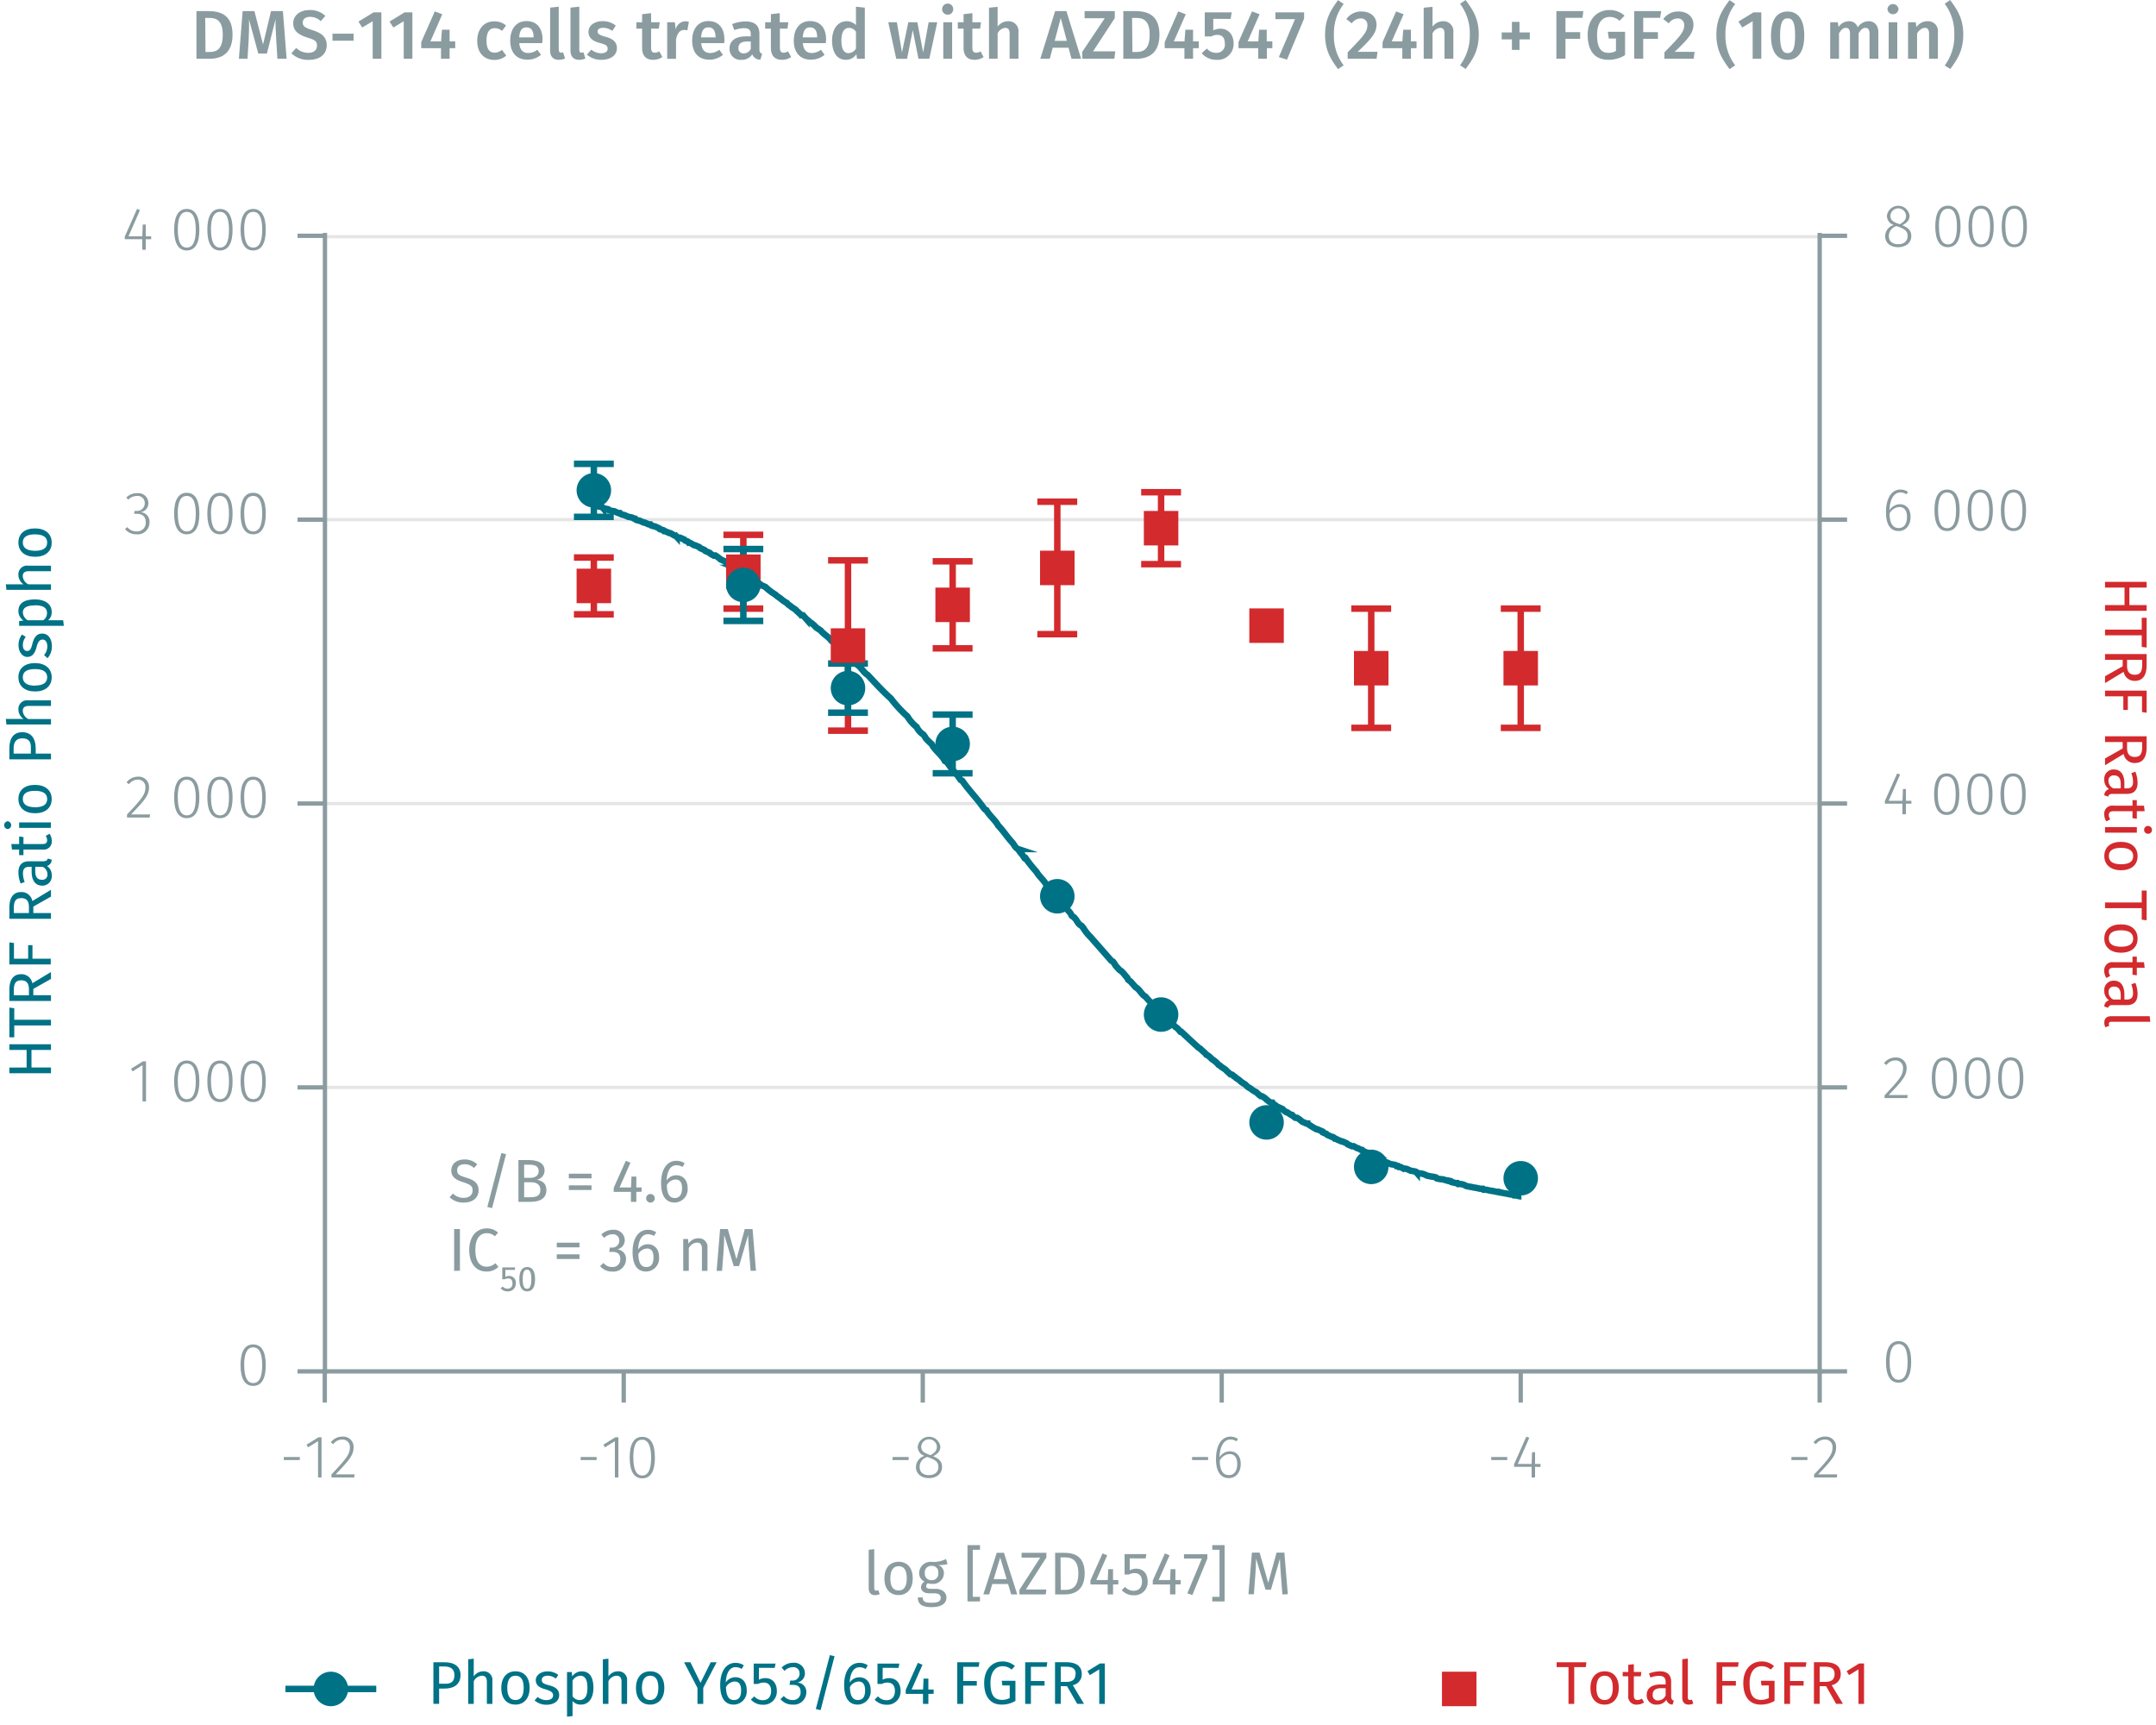<svg id="Calque_1" data-name="Calque 1" xmlns="http://www.w3.org/2000/svg" xmlns:xlink="http://www.w3.org/1999/xlink" viewBox="0 0 500 400"><defs><symbol id="_9-dark-red-square" data-name="9-dark-red-square" viewBox="0 0 8 8"><polyline points="0 0 0 8 8 8 8 0 0 0" fill="#d32a2e" fill-rule="evenodd"/></symbol><symbol id="_1-deep-blue-circle" data-name="1-deep-blue-circle" viewBox="0 0 8 8"><path d="M8,4A4,4,0,0,1,4,8,4,4,0,1,1,8,4" fill="#007286" fill-rule="evenodd"/></symbol></defs><line x1="75.32" y1="252.15" x2="422.01" y2="252.15" fill="none" stroke="#e5e5e5" stroke-miterlimit="10" stroke-width="0.75"/><line x1="75.32" y1="186.33" x2="422.01" y2="186.33" fill="none" stroke="#e5e5e5" stroke-miterlimit="10" stroke-width="0.75"/><line x1="75.32" y1="120.5" x2="422.01" y2="120.5" fill="none" stroke="#e5e5e5" stroke-miterlimit="10" stroke-width="0.75"/><line x1="75.32" y1="54.89" x2="422.01" y2="54.89" fill="none" stroke="#e5e5e5" stroke-miterlimit="10" stroke-width="0.75"/><path d="M69.53,337.86v.7H65.82v-.7Z" fill="#8b9ca0"/><path d="M73.76,342.6v-8.42l-2.3,1.43-.38-.61,2.79-1.72h.7v9.32Z" fill="#8b9ca0"/><path d="M82,335.58c0,1.85-1,3-4.16,6.3h4.41l-.11.72H76.86v-.69c3.46-3.68,4.28-4.65,4.28-6.29a1.68,1.68,0,0,0-1.77-1.81,2.5,2.5,0,0,0-2.07,1.07l-.58-.42a3.27,3.27,0,0,1,2.69-1.33A2.38,2.38,0,0,1,82,335.58Z" fill="#8b9ca0"/><path d="M138.37,337.86v.7h-3.71v-.7Z" fill="#8b9ca0"/><path d="M142.6,342.6v-8.42l-2.3,1.43-.38-.61,2.79-1.72h.7v9.32Z" fill="#8b9ca0"/><path d="M151.88,338c0,3.15-1,4.8-2.93,4.8s-2.92-1.67-2.92-4.82,1-4.8,2.92-4.8S151.88,334.78,151.88,338Zm-5,0c0,2.87.74,4.15,2.08,4.15S151,340.82,151,338s-.73-4.15-2.08-4.15S146.87,335.06,146.87,337.93Z" fill="#8b9ca0"/><path d="M210.73,337.86v.7H207v-.7Z" fill="#8b9ca0"/><path d="M218.47,340.17c0,1.56-1.26,2.58-3.05,2.58s-3-1.05-3-2.56a2.74,2.74,0,0,1,2-2.6,2.19,2.19,0,0,1-1.59-2.14,2.65,2.65,0,0,1,5.25,0c0,1-.55,1.64-1.68,2.23C217.79,338.23,218.47,338.93,218.47,340.17Zm-.85,0c0-1.13-.6-1.59-2.08-2.14l-.47-.18a2.35,2.35,0,0,0-1.79,2.34c0,1.22.86,1.87,2.15,1.87S217.62,341.38,217.62,340.17Zm-2.26-2.9.44.16c1-.55,1.47-1.1,1.47-2a1.82,1.82,0,0,0-3.63,0C213.64,336.38,214.12,336.81,215.36,337.27Z" fill="#8b9ca0"/><path d="M280.17,337.86v.7h-3.72v-.7Z" fill="#8b9ca0"/><path d="M287.74,339.46c0,2-1.17,3.29-2.74,3.29-2.17,0-3-1.91-3-4.36,0-3.25,1.28-5.26,3.36-5.26a3,3,0,0,1,1.74.54l-.35.56a2.46,2.46,0,0,0-1.4-.43c-1.56,0-2.47,1.71-2.52,4.1a2.85,2.85,0,0,1,2.39-1.37C286.61,336.53,287.74,337.47,287.74,339.46Zm-.82,0c0-1.63-.76-2.29-1.77-2.29a2.69,2.69,0,0,0-2.28,1.54c.05,2.08.64,3.34,2.13,3.34C286.26,342.08,286.92,341,286.92,339.49Z" fill="#8b9ca0"/><path d="M349.55,337.86v.7h-3.72v-.7Z" fill="#8b9ca0"/><path d="M356,340.14v2.46h-.8v-2.46h-4.07v-.6l2.84-6.41.69.28L352,339.47h3.2l.1-2.73h.7v2.73h1.26v.67Z" fill="#8b9ca0"/><path d="M419.16,337.86v.7h-3.71v-.7Z" fill="#8b9ca0"/><path d="M425.82,335.58c0,1.85-1,3-4.16,6.3h4.42l-.12.72h-5.25v-.69c3.46-3.68,4.27-4.65,4.27-6.29a1.67,1.67,0,0,0-1.76-1.81,2.53,2.53,0,0,0-2.08,1.07l-.57-.42a3.26,3.26,0,0,1,2.69-1.33A2.37,2.37,0,0,1,425.82,335.58Z" fill="#8b9ca0"/><path d="M422,318v7.24M352.67,318v7.24M283.33,318v7.24M214,318v7.24M144.65,318v7.24M75.32,318v7.24M74.74,318H422.59" fill="none" stroke="#8b9ca0" stroke-miterlimit="10"/><path d="M61.64,316.56c0,3.16-1,4.81-2.93,4.81s-2.93-1.67-2.93-4.82,1-4.8,2.93-4.8S61.64,313.4,61.64,316.56Zm-5,0c0,2.87.75,4.15,2.09,4.15s2.07-1.26,2.07-4.14-.72-4.14-2.07-4.14S56.62,313.68,56.62,316.55Z" fill="#8b9ca0"/><path d="M33.05,255.39V247l-2.3,1.43-.37-.6,2.78-1.72h.7v9.31Z" fill="#8b9ca0"/><path d="M46.24,250.74c0,3.15-1,4.81-2.93,4.81s-2.93-1.67-2.93-4.82,1-4.81,2.93-4.81S46.24,247.58,46.24,250.74Zm-5,0c0,2.87.75,4.14,2.09,4.14s2.07-1.26,2.07-4.13-.72-4.14-2.07-4.14S41.22,247.86,41.22,250.73Z" fill="#8b9ca0"/><path d="M53.94,250.74c0,3.15-1,4.81-2.93,4.81s-2.93-1.67-2.93-4.82,1-4.81,2.93-4.81S53.94,247.58,53.94,250.74Zm-5,0c0,2.87.75,4.14,2.09,4.14s2.07-1.26,2.07-4.13-.72-4.14-2.07-4.14S48.92,247.86,48.92,250.73Z" fill="#8b9ca0"/><path d="M61.64,250.74c0,3.15-1,4.81-2.93,4.81s-2.92-1.67-2.92-4.82,1-4.81,2.92-4.81S61.64,247.58,61.64,250.74Zm-5,0c0,2.87.75,4.14,2.09,4.14s2.08-1.26,2.08-4.13-.73-4.14-2.08-4.14S56.62,247.86,56.62,250.73Z" fill="#8b9ca0"/><path d="M34.56,182.55c0,1.85-1,3-4.16,6.3h4.42l-.12.72H29.45v-.69c3.46-3.68,4.27-4.65,4.27-6.29A1.68,1.68,0,0,0,32,180.78a2.53,2.53,0,0,0-2.08,1.07l-.57-.42A3.26,3.26,0,0,1,32,180.1,2.37,2.37,0,0,1,34.56,182.55Z" fill="#8b9ca0"/><path d="M46.24,184.92c0,3.15-1,4.8-2.93,4.8s-2.93-1.67-2.93-4.82,1-4.8,2.93-4.8S46.24,181.75,46.24,184.92Zm-5,0c0,2.87.75,4.15,2.09,4.15s2.07-1.26,2.07-4.13-.72-4.15-2.07-4.15S41.22,182,41.22,184.9Z" fill="#8b9ca0"/><path d="M53.94,184.92c0,3.15-1,4.8-2.93,4.8s-2.93-1.67-2.93-4.82,1-4.8,2.93-4.8S53.94,181.75,53.94,184.92Zm-5,0c0,2.87.75,4.15,2.09,4.15s2.07-1.26,2.07-4.13-.72-4.15-2.07-4.15S48.92,182,48.92,184.9Z" fill="#8b9ca0"/><path d="M61.64,184.92c0,3.15-1,4.8-2.93,4.8s-2.92-1.67-2.92-4.82,1-4.8,2.92-4.8S61.64,181.75,61.64,184.92Zm-5,0c0,2.87.75,4.15,2.09,4.15s2.08-1.26,2.08-4.13-.73-4.15-2.08-4.15S56.62,182,56.62,184.9Z" fill="#8b9ca0"/><path d="M34.41,116.6a2.1,2.1,0,0,1-1.85,2.18,2.15,2.15,0,0,1,2.11,2.33,2.74,2.74,0,0,1-3,2.79A3.39,3.39,0,0,1,29,122.69l.52-.46a2.69,2.69,0,0,0,2.13,1,2,2,0,0,0,2.15-2.09c0-1.41-.84-2-2.1-2h-.61l.11-.66h.45a1.79,1.79,0,0,0,1.92-1.86A1.63,1.63,0,0,0,31.8,115a2.85,2.85,0,0,0-2.07.87l-.43-.51a3.46,3.46,0,0,1,2.55-1A2.32,2.32,0,0,1,34.41,116.6Z" fill="#8b9ca0"/><path d="M46.24,119.09c0,3.15-1,4.81-2.93,4.81s-2.93-1.67-2.93-4.82,1-4.81,2.93-4.81S46.24,115.93,46.24,119.09Zm-5,0c0,2.87.75,4.14,2.09,4.14s2.07-1.26,2.07-4.13S44.66,115,43.31,115,41.22,116.21,41.22,119.08Z" fill="#8b9ca0"/><path d="M53.94,119.09c0,3.15-1,4.81-2.93,4.81s-2.93-1.67-2.93-4.82,1-4.81,2.93-4.81S53.94,115.93,53.94,119.09Zm-5,0c0,2.87.75,4.14,2.09,4.14s2.07-1.26,2.07-4.13S52.36,115,51,115,48.92,116.21,48.92,119.08Z" fill="#8b9ca0"/><path d="M61.64,119.09c0,3.15-1,4.81-2.93,4.81s-2.93-1.67-2.93-4.82,1-4.81,2.93-4.81S61.64,115.93,61.64,119.09Zm-5,0c0,2.87.75,4.14,2.09,4.14s2.07-1.26,2.07-4.13S60.06,115,58.71,115,56.62,116.21,56.62,119.08Z" fill="#8b9ca0"/><path d="M33.81,55.47v2.45H33V55.47H28.93v-.6l2.85-6.42.68.28L29.8,54.8H33l.1-2.73h.7V54.8h1.26v.67Z" fill="#8b9ca0"/><path d="M46.24,53.27c0,3.15-1,4.81-2.93,4.81s-2.92-1.67-2.92-4.82,1-4.81,2.92-4.81S46.24,50.1,46.24,53.27Zm-5,0c0,2.87.74,4.14,2.08,4.14s2.08-1.26,2.08-4.13-.73-4.15-2.08-4.15S41.23,50.38,41.23,53.26Z" fill="#8b9ca0"/><path d="M53.94,53.27c0,3.15-1,4.81-2.93,4.81s-2.93-1.67-2.93-4.82,1-4.81,2.93-4.81S53.94,50.1,53.94,53.27Zm-5,0c0,2.87.75,4.14,2.09,4.14s2.07-1.26,2.07-4.13-.72-4.15-2.07-4.15S48.92,50.38,48.92,53.26Z" fill="#8b9ca0"/><path d="M61.64,53.27c0,3.15-1,4.81-2.93,4.81s-2.92-1.67-2.92-4.82,1-4.81,2.92-4.81S61.64,50.1,61.64,53.27Zm-5,0c0,2.87.75,4.14,2.09,4.14s2.08-1.26,2.08-4.13-.73-4.15-2.08-4.15S56.62,50.38,56.62,53.26Z" fill="#8b9ca0"/><path d="M75.32,54.68H69m6.36,65.82H69m6.36,65.83H69m6.36,65.82H69M75.32,318H69m6.36.65V54" fill="none" stroke="#8b9ca0" stroke-miterlimit="10"/><path d="M443.23,315.81c0,3.15-1,4.81-2.93,4.81s-2.92-1.67-2.92-4.82,1-4.81,2.92-4.81S443.23,312.64,443.23,315.81Zm-5,0c0,2.87.74,4.14,2.08,4.14s2.08-1.26,2.08-4.13-.73-4.15-2.08-4.15S438.22,312.92,438.22,315.8Z" fill="#8b9ca0"/><path d="M442.17,247.62c0,1.85-1,3-4.16,6.3h4.41l-.11.71h-5.26V254c3.46-3.69,4.28-4.65,4.28-6.29a1.68,1.68,0,0,0-1.77-1.81,2.51,2.51,0,0,0-2.07,1.07l-.58-.42a3.27,3.27,0,0,1,2.69-1.33A2.38,2.38,0,0,1,442.17,247.62Z" fill="#8b9ca0"/><path d="M453.84,250c0,3.16-1,4.81-2.92,4.81S448,253.12,448,250s1-4.8,2.93-4.8S453.84,246.82,453.84,250Zm-5,0c0,2.87.74,4.15,2.09,4.15S453,252.86,453,250s-.73-4.14-2.07-4.14S448.83,247.1,448.83,250Z" fill="#8b9ca0"/><path d="M461.54,250c0,3.16-1,4.81-2.92,4.81s-2.93-1.67-2.93-4.82,1-4.8,2.93-4.8S461.54,246.82,461.54,250Zm-5,0c0,2.87.74,4.15,2.09,4.15s2.07-1.26,2.07-4.14-.73-4.14-2.07-4.14S456.53,247.1,456.53,250Z" fill="#8b9ca0"/><path d="M469.24,250c0,3.16-1,4.81-2.92,4.81s-2.93-1.67-2.93-4.82,1-4.8,2.93-4.8S469.24,246.82,469.24,250Zm-5,0c0,2.87.74,4.15,2.09,4.15s2.07-1.26,2.07-4.14-.73-4.14-2.07-4.14S464.23,247.1,464.23,250Z" fill="#8b9ca0"/><path d="M442,186.36v2.45h-.8v-2.45h-4.08v-.6l2.85-6.42.68.28L438,185.69h3.21l.1-2.73h.7v2.73h1.26v.67Z" fill="#8b9ca0"/><path d="M454.39,184.16c0,3.15-1,4.81-2.93,4.81s-2.92-1.67-2.92-4.82,1-4.81,2.92-4.81S454.39,181,454.39,184.16Zm-5,0c0,2.87.74,4.14,2.08,4.14s2.08-1.26,2.08-4.13-.73-4.14-2.08-4.14S449.38,181.28,449.38,184.15Z" fill="#8b9ca0"/><path d="M462.09,184.16c0,3.15-1,4.81-2.93,4.81s-2.93-1.67-2.93-4.82,1-4.81,2.93-4.81S462.09,181,462.09,184.16Zm-5,0c0,2.87.75,4.14,2.09,4.14s2.07-1.26,2.07-4.13-.72-4.14-2.07-4.14S457.07,181.28,457.07,184.15Z" fill="#8b9ca0"/><path d="M469.79,184.16c0,3.15-1,4.81-2.93,4.81s-2.93-1.67-2.93-4.82,1-4.81,2.93-4.81S469.79,181,469.79,184.16Zm-5,0c0,2.87.75,4.14,2.09,4.14s2.07-1.26,2.07-4.13-.72-4.14-2.07-4.14S464.77,181.28,464.77,184.15Z" fill="#8b9ca0"/><path d="M443.08,119.85c0,2.05-1.18,3.29-2.75,3.29-2.17,0-2.95-1.9-2.95-4.35,0-3.25,1.27-5.27,3.36-5.27a2.91,2.91,0,0,1,1.74.55l-.36.56a2.45,2.45,0,0,0-1.4-.44c-1.55,0-2.46,1.71-2.52,4.11a2.85,2.85,0,0,1,2.4-1.38C441.94,116.92,443.08,117.86,443.08,119.85Zm-.83,0c0-1.63-.75-2.28-1.76-2.28a2.69,2.69,0,0,0-2.29,1.54c.06,2.07.65,3.33,2.13,3.33C441.59,122.47,442.25,121.39,442.25,119.88Z" fill="#8b9ca0"/><path d="M454.47,118.34c0,3.15-1,4.8-2.92,4.8s-2.93-1.66-2.93-4.81,1-4.81,2.93-4.81S454.47,115.17,454.47,118.34Zm-5,0c0,2.87.74,4.14,2.09,4.14s2.07-1.26,2.07-4.13-.73-4.15-2.07-4.15S449.46,115.45,449.46,118.33Z" fill="#8b9ca0"/><path d="M462.17,118.34c0,3.15-1,4.8-2.92,4.8s-2.93-1.66-2.93-4.81,1-4.81,2.93-4.81S462.17,115.17,462.17,118.34Zm-5,0c0,2.87.74,4.14,2.09,4.14s2.07-1.26,2.07-4.13-.73-4.15-2.07-4.15S457.16,115.45,457.16,118.33Z" fill="#8b9ca0"/><path d="M469.87,118.34c0,3.15-1,4.8-2.92,4.8s-2.93-1.66-2.93-4.81,1-4.81,2.93-4.81S469.87,115.17,469.87,118.34Zm-5,0c0,2.87.74,4.14,2.09,4.14s2.07-1.26,2.07-4.13-.73-4.15-2.07-4.15S464.86,115.45,464.86,118.33Z" fill="#8b9ca0"/><path d="M443.25,54.74c0,1.56-1.26,2.58-3.06,2.58s-3-1-3-2.56a2.72,2.72,0,0,1,2-2.59A2.22,2.22,0,0,1,437.6,50a2.65,2.65,0,0,1,5.25,0c0,1-.54,1.64-1.68,2.23C442.56,52.8,443.25,53.5,443.25,54.74Zm-.86,0c0-1.13-.6-1.59-2.07-2.14l-.48-.18a2.37,2.37,0,0,0-1.79,2.34c0,1.22.87,1.87,2.16,1.87S442.39,56,442.39,54.74Zm-2.25-2.9.43.16c1-.55,1.47-1.1,1.47-2a1.82,1.82,0,0,0-3.63,0C438.41,51,438.89,51.38,440.14,51.84Z" fill="#8b9ca0"/><path d="M454.67,52.52c0,3.15-1,4.8-2.93,4.8s-2.93-1.67-2.93-4.82,1-4.8,2.93-4.8S454.67,49.35,454.67,52.52Zm-5,0c0,2.87.75,4.15,2.09,4.15s2.07-1.26,2.07-4.13-.72-4.15-2.07-4.15S449.65,49.63,449.65,52.5Z" fill="#8b9ca0"/><path d="M462.37,52.52c0,3.15-1,4.8-2.93,4.8s-2.93-1.67-2.93-4.82,1-4.8,2.93-4.8S462.37,49.35,462.37,52.52Zm-5,0c0,2.87.75,4.15,2.09,4.15s2.07-1.26,2.07-4.13-.72-4.15-2.07-4.15S457.35,49.63,457.35,52.5Z" fill="#8b9ca0"/><path d="M470.07,52.52c0,3.15-1,4.8-2.93,4.8s-2.93-1.67-2.93-4.82,1-4.8,2.93-4.8S470.07,49.35,470.07,52.52Zm-5,0c0,2.87.75,4.15,2.09,4.15s2.07-1.26,2.07-4.13-.72-4.15-2.07-4.15S465.05,49.63,465.05,52.5Z" fill="#8b9ca0"/><path d="M422,54.68h6.36M422,120.5h6.36M422,186.33h6.36M422,252.15h6.36M422,318h6.36m-6.36.65V54" fill="none" stroke="#8b9ca0" stroke-miterlimit="10"/><line x1="137.72" y1="129.28" x2="137.72" y2="135.86" fill="none" stroke="#d32a2e" stroke-miterlimit="10" stroke-width="1.5"/><line x1="137.72" y1="135.86" x2="137.72" y2="142.45" fill="none" stroke="#d32a2e" stroke-miterlimit="10" stroke-width="1.5"/><line x1="133.1" y1="129.28" x2="142.34" y2="129.28" fill="none" stroke="#d32a2e" stroke-miterlimit="10" stroke-width="1.5"/><line x1="133.1" y1="142.45" x2="142.34" y2="142.45" fill="none" stroke="#d32a2e" stroke-miterlimit="10" stroke-width="1.5"/><line x1="172.39" y1="124.02" x2="172.39" y2="132.57" fill="none" stroke="#d32a2e" stroke-miterlimit="10" stroke-width="1.5"/><line x1="172.39" y1="132.57" x2="172.39" y2="141.13" fill="none" stroke="#d32a2e" stroke-miterlimit="10" stroke-width="1.5"/><line x1="167.77" y1="124.02" x2="177.01" y2="124.02" fill="none" stroke="#d32a2e" stroke-miterlimit="10" stroke-width="1.5"/><line x1="167.77" y1="141.13" x2="177.01" y2="141.13" fill="none" stroke="#d32a2e" stroke-miterlimit="10" stroke-width="1.5"/><line x1="196.66" y1="129.94" x2="196.66" y2="149.69" fill="none" stroke="#d32a2e" stroke-miterlimit="10" stroke-width="1.5"/><line x1="196.66" y1="149.69" x2="196.66" y2="169.43" fill="none" stroke="#d32a2e" stroke-miterlimit="10" stroke-width="1.5"/><line x1="192.04" y1="129.94" x2="201.28" y2="129.94" fill="none" stroke="#d32a2e" stroke-miterlimit="10" stroke-width="1.5"/><line x1="192.04" y1="169.43" x2="201.28" y2="169.43" fill="none" stroke="#d32a2e" stroke-miterlimit="10" stroke-width="1.5"/><line x1="220.93" y1="130.16" x2="220.93" y2="140.25" fill="none" stroke="#d32a2e" stroke-miterlimit="10" stroke-width="1.5"/><line x1="220.93" y1="140.25" x2="220.93" y2="150.34" fill="none" stroke="#d32a2e" stroke-miterlimit="10" stroke-width="1.5"/><line x1="216.3" y1="130.16" x2="225.55" y2="130.16" fill="none" stroke="#d32a2e" stroke-miterlimit="10" stroke-width="1.5"/><line x1="216.3" y1="150.34" x2="225.55" y2="150.34" fill="none" stroke="#d32a2e" stroke-miterlimit="10" stroke-width="1.5"/><line x1="245.2" y1="116.34" x2="245.2" y2="131.69" fill="none" stroke="#d32a2e" stroke-miterlimit="10" stroke-width="1.5"/><line x1="245.2" y1="131.69" x2="245.2" y2="147.05" fill="none" stroke="#d32a2e" stroke-miterlimit="10" stroke-width="1.5"/><line x1="240.57" y1="116.34" x2="249.82" y2="116.34" fill="none" stroke="#d32a2e" stroke-miterlimit="10" stroke-width="1.5"/><line x1="240.57" y1="147.05" x2="249.82" y2="147.05" fill="none" stroke="#d32a2e" stroke-miterlimit="10" stroke-width="1.5"/><line x1="269.27" y1="114.14" x2="269.27" y2="122.48" fill="none" stroke="#d32a2e" stroke-miterlimit="10" stroke-width="1.5"/><line x1="269.27" y1="122.48" x2="269.27" y2="130.82" fill="none" stroke="#d32a2e" stroke-miterlimit="10" stroke-width="1.5"/><line x1="264.65" y1="114.14" x2="273.89" y2="114.14" fill="none" stroke="#d32a2e" stroke-miterlimit="10" stroke-width="1.5"/><line x1="264.65" y1="130.82" x2="273.89" y2="130.82" fill="none" stroke="#d32a2e" stroke-miterlimit="10" stroke-width="1.5"/><line x1="318" y1="141.13" x2="318" y2="154.95" fill="none" stroke="#d32a2e" stroke-miterlimit="10" stroke-width="1.5"/><line x1="318" y1="154.95" x2="318" y2="168.78" fill="none" stroke="#d32a2e" stroke-miterlimit="10" stroke-width="1.5"/><line x1="313.38" y1="141.13" x2="322.62" y2="141.13" fill="none" stroke="#d32a2e" stroke-miterlimit="10" stroke-width="1.5"/><line x1="313.38" y1="168.78" x2="322.62" y2="168.78" fill="none" stroke="#d32a2e" stroke-miterlimit="10" stroke-width="1.5"/><line x1="352.67" y1="141.13" x2="352.67" y2="154.95" fill="none" stroke="#d32a2e" stroke-miterlimit="10" stroke-width="1.5"/><line x1="352.67" y1="154.95" x2="352.67" y2="168.78" fill="none" stroke="#d32a2e" stroke-miterlimit="10" stroke-width="1.5"/><line x1="348.05" y1="141.13" x2="357.29" y2="141.13" fill="none" stroke="#d32a2e" stroke-miterlimit="10" stroke-width="1.5"/><line x1="348.05" y1="168.78" x2="357.29" y2="168.78" fill="none" stroke="#d32a2e" stroke-miterlimit="10" stroke-width="1.5"/><path d="M137.72,117l1,.44a4.84,4.84,0,0,1,1,.22l.19.22a8.42,8.42,0,0,1,1.16.22l.19.22a7,7,0,0,0,1.15.22l1,.44h.38l.19.22a2.24,2.24,0,0,0,.77.22l1,.44a3.8,3.8,0,0,1,1,.22c.29.15.32.24.58.22l.19.21a1.94,1.94,0,0,0,.77.22l1,.44h.2l1,.44h.39l.19.22a2.12,2.12,0,0,0,.77.22l1,.44.19.22.77.22.2.22h.19l1,.44c.41-.06,1.23.75,1.54.65l.2.22a1.94,1.94,0,0,0,.77.22l1,.44.19.22.58.22.19.22c.21-.08,1.07.53,1.35.66h.19l1,.44.19.22,1,.44.19.22,1,.43c.21.31.59.43,1,.66h.39a6.85,6.85,0,0,1,1.15.88l1,.44.2.22.77.44.19.22h.39l.77.65h.19a3.07,3.07,0,0,1,1,.66h.19a6.43,6.43,0,0,1,1.16.88l.58.22.38.44h.2a6.73,6.73,0,0,1,1.15.88h.19c.23.32.74.55,1,.87l1,.44a12.6,12.6,0,0,0,2.31,1.76,7.37,7.37,0,0,0,1.16.88,7.27,7.27,0,0,0,1.54,1.09c.39.55.62.47,1,.88l1,.66c.25.32,1.11,1,1.35,1.32h.39l.77.87a5.46,5.46,0,0,1,.77.66,7,7,0,0,1,1.54,1.32l1,.66c.73.93,1.82,1.41,2.51,2.41l1,.66,1.35,1.53,1,.66,1,1.1c.64.3,1.06,1.05,1.54,1.53,1,.59,1.53,1.87,2.51,2.42,1.7,1.82,3.51,3.82,5.39,5.48a29.65,29.65,0,0,0,3.85,4.17,8.45,8.45,0,0,0,2.12,2.42,4.16,4.16,0,0,0,1.54,1.75,4.47,4.47,0,0,1,.58.88,12.93,12.93,0,0,0,1.35,1.32c.75,1.49,2.31,2.45,3.08,3.94a2,2,0,0,1,.77.66,19.15,19.15,0,0,0,2.12,2.64l.77,1.09.39.22c1.5,2.19,3.51,4.19,5,6.37a1.42,1.42,0,0,0,.58.43c.71,1.28,2,2.24,2.7,3.51,1.19,1.23,2.11,2.71,3.27,3.95.41.41.75,1.34,1.35,1.54a9.83,9.83,0,0,0,1,1.32l.58.87.39.22a31.13,31.13,0,0,0,2.31,2.86c.59,1.07,1.8,2,2.31,3.07a9,9,0,0,1,1,.88l.19.43.58.66a1.86,1.86,0,0,1,.39.66,4.12,4.12,0,0,0,.77.66,1.63,1.63,0,0,1,.38.66c.34.35.69.9,1.16,1.09.23.76,1.11,1.22,1.35,2a1.6,1.6,0,0,0,.57.44l.39.44c.44.57.63,1.21,1.35,1.53l.38.44a11,11,0,0,0,1.74,2.2l4.81,5.48.39.22a5.59,5.59,0,0,1,.58.88c.29.33.66.76,1,1.09.65.32,1.2,1.23,1.73,1.76l.19.44.58.44,1.16,1.31c.93.47,1.37,1.73,2.31,2.2,1.52,1.86,3.46,3.43,5,5.26l.77.44,1.15,1.32c.45.18.83.75,1.16,1.1h.19c1.35,1.24,2.73,2.55,4.05,3.73l.38.22c.32.38,1.05.89,1.35,1.31a5.48,5.48,0,0,1,1.35,1.1,6.36,6.36,0,0,1,1.54,1.32,1.54,1.54,0,0,1,.58.43l1,.66c.13.19,1,.94,1.15,1.1a1,1,0,0,1,.78.44,1.44,1.44,0,0,1,.57.44,6.1,6.1,0,0,1,1.16.88l1,.65a3.14,3.14,0,0,0,1.16.88,5.61,5.61,0,0,0,1.35.88,9,9,0,0,0,1,.88h.19a3.23,3.23,0,0,1,1,.65,6.81,6.81,0,0,0,1.16.88h.39c.38.55.62.47,1,.88l1,.44.19.22h.2a4.53,4.53,0,0,0,.77.66h.19l1,.65h.2a3.78,3.78,0,0,0,.77.66h.38a6.81,6.81,0,0,1,1.16.88l1,.44h.19a23.36,23.36,0,0,0,2.12,1.32h.19l1,.43.19.22h.19l.19.22.58.22.19.22,1,.44a1,1,0,0,1,.77.44c.25,0,.29.07.58.22l1,.44h.19l1,.44.2.22,1,.44h.39l.77.43c.3,0,.69.32,1,.44h.19l.19.22,1,.44h.19l1,.44H317l.19.22a2.12,2.12,0,0,0,.77.22l1,.44h.2l1,.44h.39a1.44,1.44,0,0,0,.57.44h.39l1,.43a8.42,8.42,0,0,1,1.16.22l.19.22h.38l.2.22h.38l.39.22a3.8,3.8,0,0,0,1,.22l1,.44a7,7,0,0,1,1.16.22l.19.22a7.15,7.15,0,0,0,1.16.22,3.38,3.38,0,0,1,1.15.44l1,.22a6.12,6.12,0,0,1,1.15.22l.19.22a5.74,5.74,0,0,0,1.35.21l.77.22a8.15,8.15,0,0,1,1.16.22l.19.22,1,.22H338l.2.22A2.88,2.88,0,0,1,340,275a7,7,0,0,0,1.15.22,8.42,8.42,0,0,0,1.16.22l1,.22h.58l.19.22h.58l1,.22a6.22,6.22,0,0,1,1.16.22c.27,0,1.08.25,1.35.22a8.29,8.29,0,0,0,1.15.22l1,.22h.38l.39.21c.71-.08,1.06.26,1.73.22" fill="none" stroke="#007286" stroke-miterlimit="10" stroke-width="1.5"/><line x1="137.72" y1="107.56" x2="137.72" y2="113.7" fill="none" stroke="#007286" stroke-miterlimit="10" stroke-width="1.5"/><line x1="137.72" y1="113.7" x2="137.72" y2="119.85" fill="none" stroke="#007286" stroke-miterlimit="10" stroke-width="1.5"/><line x1="133.1" y1="107.56" x2="142.34" y2="107.56" fill="none" stroke="#007286" stroke-miterlimit="10" stroke-width="1.5"/><line x1="133.1" y1="119.85" x2="142.34" y2="119.85" fill="none" stroke="#007286" stroke-miterlimit="10" stroke-width="1.5"/><line x1="172.39" y1="127.31" x2="172.39" y2="135.64" fill="none" stroke="#007286" stroke-miterlimit="10" stroke-width="1.5"/><line x1="172.39" y1="135.64" x2="172.39" y2="143.98" fill="none" stroke="#007286" stroke-miterlimit="10" stroke-width="1.5"/><line x1="167.77" y1="127.31" x2="177.01" y2="127.31" fill="none" stroke="#007286" stroke-miterlimit="10" stroke-width="1.5"/><line x1="167.77" y1="143.98" x2="177.01" y2="143.98" fill="none" stroke="#007286" stroke-miterlimit="10" stroke-width="1.5"/><line x1="196.66" y1="153.86" x2="196.66" y2="159.56" fill="none" stroke="#007286" stroke-miterlimit="10" stroke-width="1.5"/><line x1="196.66" y1="159.56" x2="196.66" y2="165.26" fill="none" stroke="#007286" stroke-miterlimit="10" stroke-width="1.5"/><line x1="192.04" y1="153.86" x2="201.28" y2="153.86" fill="none" stroke="#007286" stroke-miterlimit="10" stroke-width="1.5"/><line x1="192.04" y1="165.26" x2="201.28" y2="165.26" fill="none" stroke="#007286" stroke-miterlimit="10" stroke-width="1.5"/><line x1="220.93" y1="165.7" x2="220.93" y2="172.51" fill="none" stroke="#007286" stroke-miterlimit="10" stroke-width="1.5"/><line x1="220.93" y1="172.51" x2="220.93" y2="179.31" fill="none" stroke="#007286" stroke-miterlimit="10" stroke-width="1.5"/><line x1="216.3" y1="165.7" x2="225.55" y2="165.7" fill="none" stroke="#007286" stroke-miterlimit="10" stroke-width="1.5"/><line x1="216.3" y1="179.31" x2="225.55" y2="179.31" fill="none" stroke="#007286" stroke-miterlimit="10" stroke-width="1.5"/><path d="M53.93,8.05c0,4.48-2.73,5.58-5.37,5.58h-3V2.57h2.72C51.18,2.57,53.93,3.47,53.93,8.05Zm-6.27,4h1c1.65,0,3-.74,3-4s-1.44-3.89-3.07-3.89h-1Z" fill="#8b9ca0"/><path d="M64.33,13.63,64.05,9c-.1-1.64-.18-3.35-.15-4.52l-2,7.94h-2L57.74,4.48c.06,1.48,0,3-.06,4.59l-.28,4.56h-2l.87-11.06H59l2,7.75,1.85-7.75h2.76l.86,11.06Z" fill="#8b9ca0"/><path d="M75.45,3.69,74.38,4.91a3.53,3.53,0,0,0-2.45-1c-1,0-1.71.45-1.71,1.31S70.65,6.41,72.49,7s3.28,1.41,3.28,3.49-1.55,3.39-4.19,3.39a5.47,5.47,0,0,1-4-1.52l1.11-1.25a4,4,0,0,0,2.82,1.14c1.19,0,2-.58,2-1.65s-.46-1.34-2.19-1.87C69.05,8,68,7.07,68,5.39c0-1.84,1.59-3.06,3.76-3.06A5,5,0,0,1,75.45,3.69Z" fill="#8b9ca0"/><path d="M82,7.81V9.44H77.11V7.81Z" fill="#8b9ca0"/><path d="M86.43,13.63V4.92L84,6.38,83.13,5l3.51-2.14h1.81V13.63Z" fill="#8b9ca0"/><path d="M93.63,13.63V4.92l-2.4,1.46L90.33,5l3.51-2.14h1.8V13.63Z" fill="#8b9ca0"/><path d="M104.27,11.17v2.46h-2V11.17H97.69V9.76l3.14-7.11,1.74.66L99.82,9.6h2.47l.2-2.71h1.78V9.6h1.3v1.57Z" fill="#8b9ca0"/><path d="M117.36,5.92l-.93,1.25a2.55,2.55,0,0,0-1.7-.63c-1.18,0-1.9.87-1.9,2.9s.75,2.77,1.9,2.77a2.56,2.56,0,0,0,1.68-.66l1,1.35a4.2,4.2,0,0,1-2.74,1c-2.45,0-4-1.7-4-4.4s1.52-4.55,3.95-4.55A4,4,0,0,1,117.36,5.92Z" fill="#8b9ca0"/><path d="M125.74,10h-5.31c.14,1.73,1,2.29,2.08,2.29a3.54,3.54,0,0,0,2.11-.75l.85,1.17a4.88,4.88,0,0,1-3.14,1.13c-2.62,0-4-1.74-4-4.42s1.36-4.53,3.76-4.53,3.73,1.61,3.73,4.28C125.79,9.47,125.76,9.81,125.74,10Zm-2-1.42c0-1.4-.5-2.23-1.65-2.23-1,0-1.57.64-1.68,2.32h3.33Z" fill="#8b9ca0"/><path d="M130.12,12.22a1.51,1.51,0,0,0,.48-.08l.44,1.44a3.76,3.76,0,0,1-1.46.29c-1.27,0-2-.75-2-2.16V1.77l2-.22v10C129.64,12,129.79,12.22,130.12,12.22Z" fill="#8b9ca0"/><path d="M134.84,12.22a1.51,1.51,0,0,0,.48-.08l.44,1.44a3.76,3.76,0,0,1-1.46.29c-1.26,0-2-.75-2-2.16V1.77l2.05-.22v10C134.36,12,134.51,12.22,134.84,12.22Z" fill="#8b9ca0"/><path d="M142.8,5.93,142,7.17a3.59,3.59,0,0,0-2.09-.72c-.86,0-1.32.33-1.32.84s.33.82,1.77,1.22c1.73.46,2.71,1.17,2.71,2.67,0,1.76-1.63,2.69-3.57,2.69a4.94,4.94,0,0,1-3.38-1.2l1-1.17a3.63,3.63,0,0,0,2.28.85c.92,0,1.52-.4,1.52-1,0-.74-.34-1-1.92-1.41-1.75-.48-2.52-1.31-2.52-2.56,0-1.41,1.3-2.47,3.27-2.47A4.8,4.8,0,0,1,142.8,5.93Z" fill="#8b9ca0"/><path d="M151.45,13.87c-1.66,0-2.54-1-2.54-2.77V6.64h-1.33V5.16h1.33V3.29L151,3.05V5.16h2l-.21,1.48H151v4.41c0,.84.27,1.17.89,1.17a1.86,1.86,0,0,0,1-.32l.72,1.33A3.73,3.73,0,0,1,151.45,13.87Z" fill="#8b9ca0"/><path d="M159.76,5.05l-.36,2a2.57,2.57,0,0,0-.75-.1c-1,0-1.55.75-1.87,2.18v4.51h-2.05V5.16h1.78l.19,1.67a2.38,2.38,0,0,1,2.21-1.89A3,3,0,0,1,159.76,5.05Z" fill="#8b9ca0"/><path d="M167.93,10h-5.31c.14,1.73,1,2.29,2.08,2.29a3.51,3.51,0,0,0,2.11-.75l.85,1.17a4.88,4.88,0,0,1-3.14,1.13c-2.62,0-4-1.74-4-4.42s1.36-4.53,3.76-4.53S168,6.53,168,9.2C168,9.47,168,9.81,167.93,10Zm-2-1.42c0-1.4-.5-2.23-1.65-2.23-1,0-1.57.64-1.68,2.32H166Z" fill="#8b9ca0"/><path d="M176.76,12.48l-.43,1.36a2,2,0,0,1-1.87-1.23,2.89,2.89,0,0,1-2.53,1.26,2.51,2.51,0,0,1-2.74-2.61c0-1.84,1.4-2.83,3.86-2.83h1.06V8c0-1.11-.5-1.47-1.59-1.47a7.82,7.82,0,0,0-2.24.44l-.48-1.39a8.74,8.74,0,0,1,3.08-.61c2.25,0,3.24,1,3.24,2.92v3.55C176.12,12.08,176.35,12.32,176.76,12.48Zm-2.65-1.14V9.63h-.85c-1.33,0-2,.48-2,1.47a1.12,1.12,0,0,0,1.2,1.28A1.8,1.8,0,0,0,174.11,11.34Z" fill="#8b9ca0"/><path d="M181.32,13.87c-1.66,0-2.54-1-2.54-2.77V6.64h-1.33V5.16h1.33V3.29l2.05-.24V5.16h2l-.2,1.48h-1.76v4.41c0,.84.27,1.17.89,1.17a1.86,1.86,0,0,0,1-.32l.72,1.33A3.71,3.71,0,0,1,181.32,13.87Z" fill="#8b9ca0"/><path d="M191.5,10h-5.31c.14,1.73,1,2.29,2.08,2.29a3.54,3.54,0,0,0,2.11-.75l.85,1.17a4.88,4.88,0,0,1-3.14,1.13c-2.62,0-4-1.74-4-4.42s1.36-4.53,3.76-4.53,3.73,1.61,3.73,4.28C191.55,9.47,191.52,9.81,191.5,10Zm-2-1.42c0-1.4-.5-2.23-1.65-2.23-1,0-1.57.64-1.68,2.32h3.33Z" fill="#8b9ca0"/><path d="M200.56,13.63h-1.81l-.15-1.07a2.81,2.81,0,0,1-2.41,1.31c-2.12,0-3.22-1.78-3.22-4.46s1.3-4.49,3.44-4.49a2.93,2.93,0,0,1,2.1.92V1.55l2.05.22Zm-2.05-2.4V7.36a2,2,0,0,0-1.6-.9c-1.08,0-1.78.9-1.78,2.93s.62,2.93,1.63,2.93A2,2,0,0,0,198.51,11.23Z" fill="#8b9ca0"/><path d="M213,13.63,211.68,7l-1.32,6.64h-2.51L206,5.16H208l1.18,7,1.47-7h2.1l1.34,7,1.27-7h2l-1.84,8.47Z" fill="#8b9ca0"/><path d="M221.07,2.12a1.29,1.29,0,0,1-2.58,0,1.29,1.29,0,0,1,2.58,0Zm-2.31,11.51V5.16h2.05v8.47Z" fill="#8b9ca0"/><path d="M226,13.87c-1.66,0-2.54-1-2.54-2.77V6.64h-1.33V5.16h1.33V3.29l2.05-.24V5.16h2l-.21,1.48H225.5v4.41c0,.84.27,1.17.89,1.17a1.83,1.83,0,0,0,1-.32l.72,1.33A3.69,3.69,0,0,1,226,13.87Z" fill="#8b9ca0"/><path d="M236.19,7.5v6.13h-2.05V7.82c0-1.06-.42-1.36-1-1.36a2.24,2.24,0,0,0-1.78,1.27v5.9h-2V1.79l2-.21V6.17a3.06,3.06,0,0,1,2.47-1.25A2.3,2.3,0,0,1,236.19,7.5Z" fill="#8b9ca0"/><path d="M244.14,11.07l-.69,2.56h-2.19L244.7,2.57h2.61l3.42,11.06h-2.24l-.69-2.56ZM246,4.19l-1.41,5.28h2.82Z" fill="#8b9ca0"/><path d="M253.5,11.9h5.15l-.22,1.73H251V12l5.2-7.77h-4.67V2.57h7V4.2Z" fill="#8b9ca0"/><path d="M268.89,8.05c0,4.48-2.73,5.58-5.38,5.58h-3V2.57h2.72C266.14,2.57,268.89,3.47,268.89,8.05Zm-6.27,4h1c1.65,0,3-.74,3-4s-1.44-3.89-3.08-3.89h-1Z" fill="#8b9ca0"/><path d="M276.68,11.17v2.46h-2V11.17h-4.57V9.76l3.13-7.11,1.75.66L272.23,9.6h2.47l.21-2.71h1.77V9.6H278v1.57Z" fill="#8b9ca0"/><path d="M281.37,4.38V7.05a3.66,3.66,0,0,1,1.63-.4c1.79,0,3.09,1.28,3.09,3.48a3.68,3.68,0,0,1-4,3.74,4.36,4.36,0,0,1-3.39-1.52l1.19-1.1a2.71,2.71,0,0,0,2.16,1,1.89,1.89,0,0,0,2-2.16c0-1.49-.74-2-1.73-2a2.85,2.85,0,0,0-1.39.36H279.4V2.86h6.24l-.24,1.52Z" fill="#8b9ca0"/><path d="M293.8,11.17v2.46h-2V11.17h-4.58V9.76l3.14-7.11,1.75.66L289.35,9.6h2.47L292,6.89h1.77V9.6h1.3v1.57Z" fill="#8b9ca0"/><path d="M298.46,13.84l-1.88-.61,3.75-8.79h-4.55V2.86h6.66V4.3Z" fill="#8b9ca0"/><path d="M309.35,8a11.18,11.18,0,0,0,2.26,7.15l-1.31.88c-1.59-2.2-3-4.22-3-8s1.45-5.83,3-8l1.31.89A11.14,11.14,0,0,0,309.35,8Z" fill="#8b9ca0"/><path d="M319.23,5.69c0,1.83-1,3.16-4.37,6.33h4.61l-.23,1.61h-6.7v-1.5c3.68-3.75,4.57-4.76,4.57-6.28a1.45,1.45,0,0,0-1.55-1.57,2.51,2.51,0,0,0-2.06,1.14l-1.27-1a4.22,4.22,0,0,1,3.49-1.76C318,2.67,319.23,4,319.23,5.69Z" fill="#8b9ca0"/><path d="M327.21,11.17v2.46h-2V11.17h-4.58V9.76l3.14-7.11,1.74.66L322.76,9.6h2.46l.21-2.71h1.78V9.6h1.3v1.57Z" fill="#8b9ca0"/><path d="M337.05,7.5v6.13H335V7.82c0-1.06-.41-1.36-1-1.36a2.24,2.24,0,0,0-1.78,1.27v5.9h-2.05V1.79l2.05-.21V6.17a3.06,3.06,0,0,1,2.47-1.25A2.3,2.3,0,0,1,337.05,7.5Z" fill="#8b9ca0"/><path d="M342.94,8c0,3.81-1.44,5.83-3.05,8l-1.29-.88A11.3,11.3,0,0,0,340.86,8,11.26,11.26,0,0,0,338.6.88L339.89,0C341.5,2.2,342.94,4.22,342.94,8Z" fill="#8b9ca0"/><path d="M354.78,7.52V9.13h-2.39v2.45h-1.76V9.13h-2.37V7.52h2.37V5.07h1.76V7.52Z" fill="#8b9ca0"/><path d="M363.05,4.14V7.45h3.41V9h-3.41v4.61h-2.11V2.57h6.25L367,4.14Z" fill="#8b9ca0"/><path d="M376.75,3.63l-1.16,1.2a3.28,3.28,0,0,0-2.3-.9c-1.57,0-2.91,1.19-2.91,4.16s.89,4.16,2.62,4.16a3.45,3.45,0,0,0,1.76-.43V8.94H373.1l-.23-1.57h4v5.41A7.16,7.16,0,0,1,373,13.87c-3.07,0-4.8-2-4.8-5.78s2.32-5.76,5-5.76A5.09,5.09,0,0,1,376.75,3.63Z" fill="#8b9ca0"/><path d="M381.08,4.14V7.45h3.41V9h-3.41v4.61H379V2.57h6.25L385,4.14Z" fill="#8b9ca0"/><path d="M392.73,5.69c0,1.83-1,3.16-4.37,6.33H393l-.22,1.61H386v-1.5c3.68-3.75,4.58-4.76,4.58-6.28a1.46,1.46,0,0,0-1.56-1.57A2.52,2.52,0,0,0,387,5.42l-1.27-1a4.23,4.23,0,0,1,3.49-1.76C391.45,2.67,392.73,4,392.73,5.69Z" fill="#8b9ca0"/><path d="M400.15,8a11.18,11.18,0,0,0,2.26,7.15l-1.31.88c-1.59-2.2-3.05-4.22-3.05-8s1.46-5.83,3.05-8l1.31.89A11.14,11.14,0,0,0,400.15,8Z" fill="#8b9ca0"/><path d="M406.46,13.63V4.92l-2.41,1.46L403.16,5l3.5-2.14h1.81V13.63Z" fill="#8b9ca0"/><path d="M418.43,8.25c0,3.61-1.32,5.62-3.86,5.62s-3.86-2-3.86-5.62,1.33-5.58,3.86-5.58S418.43,4.67,418.43,8.25Zm-5.61,0c0,3,.56,4.07,1.75,4.07s1.74-1,1.74-4.07-.56-4-1.74-4S412.82,5.28,412.82,8.25Z" fill="#8b9ca0"/><path d="M435.61,7.5v6.13h-2.05V7.82c0-1.06-.41-1.36-.93-1.36-.7,0-1.13.5-1.6,1.28v5.89h-2V7.82c0-1.06-.43-1.36-.92-1.36-.72,0-1.16.5-1.62,1.28v5.89h-2.05V5.16h1.78l.16,1.11a2.87,2.87,0,0,1,2.45-1.35,2.05,2.05,0,0,1,2,1.43,3,3,0,0,1,2.55-1.43C434.71,4.92,435.61,5.9,435.61,7.5Z" fill="#8b9ca0"/><path d="M440.29,2.12a1.29,1.29,0,0,1-2.57,0,1.29,1.29,0,0,1,2.57,0ZM438,13.63V5.16H440v8.47Z" fill="#8b9ca0"/><path d="M449.42,7.5v6.13h-2.05V7.82c0-1.06-.4-1.36-1-1.36s-1.28.5-1.78,1.28v5.89H442.5V5.16h1.78l.16,1.11A3.16,3.16,0,0,1,447,4.92,2.28,2.28,0,0,1,449.42,7.5Z" fill="#8b9ca0"/><path d="M455.3,8c0,3.81-1.44,5.83-3,8L451,15.18A11.29,11.29,0,0,0,453.22,8,11.25,11.25,0,0,0,451,.88L452.26,0C453.86,2.2,455.3,4.22,455.3,8Z" fill="#8b9ca0"/><path d="M203.21,368.83a1.16,1.16,0,0,0,.47-.09l.34.9a2.48,2.48,0,0,1-1.09.25c-.94,0-1.47-.56-1.47-1.63v-8.89l1.29-.15v9C202.75,368.63,202.87,368.83,203.21,368.83Z" fill="#8b9ca0"/><path d="M211.68,366c0,2.29-1.21,3.87-3.29,3.87s-3.29-1.51-3.29-3.85,1.2-3.87,3.3-3.87S211.68,363.68,211.68,366Zm-5.2,0c0,1.92.67,2.81,1.91,2.81s1.9-.89,1.9-2.83-.67-2.81-1.89-2.81S206.48,364.1,206.48,366Z" fill="#8b9ca0"/><path d="M217.6,362.9a1.94,1.94,0,0,1,1.3,1.86,2.51,2.51,0,0,1-2.81,2.51,2.93,2.93,0,0,1-.94-.14.88.88,0,0,0-.36.69c0,.33.21.6,1,.6h1.18c1.51,0,2.52.87,2.52,2,0,1.43-1.18,2.25-3.46,2.25s-3.17-.75-3.17-2.25H214c0,.84.37,1.24,2,1.24s2.16-.41,2.16-1.15-.56-1.05-1.49-1.05H215.5c-1.32,0-1.91-.66-1.91-1.4a1.6,1.6,0,0,1,.82-1.31,2.1,2.1,0,0,1-1.25-2,2.64,2.64,0,0,1,2.84-2.58,6.3,6.3,0,0,0,3.38-.66l.38,1.17A7.44,7.44,0,0,1,217.6,362.9Zm-3.12,1.85a1.49,1.49,0,0,0,1.55,1.67,1.47,1.47,0,0,0,1.56-1.68A1.44,1.44,0,0,0,216,363.1,1.47,1.47,0,0,0,214.48,364.75Z" fill="#8b9ca0"/><path d="M225.59,359.37v10.91h1.68v1.07h-2.9V358.29h2.9v1.08Z" fill="#8b9ca0"/><path d="M230.13,367.3l-.73,2.42h-1.35l3.1-9.65h1.68l3.08,9.65h-1.4l-.73-2.42Zm1.83-6.12-1.51,5h3Z" fill="#8b9ca0"/><path d="M237.9,368.59h4.77l-.15,1.13h-6.11v-1.06l4.82-7.47h-4.31v-1.12h5.75v1.08Z" fill="#8b9ca0"/><path d="M251.55,364.85c0,3.93-2.45,4.87-4.54,4.87H244.7v-9.65h2C249.18,360.07,251.55,360.84,251.55,364.85ZM246,368.67h1.08c1.51,0,3-.64,3-3.82s-1.59-3.72-3.13-3.72h-1Z" fill="#8b9ca0"/><path d="M258.13,367.41v2.31h-1.25v-2.31h-4v-.92l2.81-6.28,1.08.45-2.53,5.73h2.66l.11-2.52h1.12v2.52h1.22v1Z" fill="#8b9ca0"/><path d="M262,361.36v2.76a3.29,3.29,0,0,1,1.5-.37c1.58,0,2.66,1.11,2.66,3a3.05,3.05,0,0,1-3.25,3.17,3.67,3.67,0,0,1-2.77-1.19l.78-.76a2.55,2.55,0,0,0,2,.9c1.18,0,1.92-.77,1.92-2.14s-.74-1.95-1.71-1.95a2.9,2.9,0,0,0-1.33.32h-1v-4.72h5.07l-.18,1Z" fill="#8b9ca0"/><path d="M272.59,367.41v2.31h-1.25v-2.31h-4v-.92l2.81-6.28,1.08.45-2.53,5.73h2.66l.11-2.52h1.12v2.52h1.22v1Z" fill="#8b9ca0"/><path d="M276.52,369.86l-1.17-.39,3.37-8.07h-4.14v-1H280v1Z" fill="#8b9ca0"/><path d="M281.14,371.35v-1.07h1.68V359.37h-1.68v-1.08H284v13.06Z" fill="#8b9ca0"/><path d="M297.4,369.72l-.34-4.35c-.12-1.52-.22-3.14-.23-3.94l-2.09,7.2h-1.25l-2.2-7.21c0,1.13-.07,2.63-.18,4l-.32,4.26h-1.26l.8-9.65h1.79l2,7,1.93-7h1.81l.8,9.65Z" fill="#8b9ca0"/><path d="M7.3,247.54h4.52v1.33H2.17v-1.33h4v-4.07h-4v-1.33h9.65v1.33H7.3Z" fill="#007286"/><path d="M3.31,236.46h8.51v1.33H3.31v2.75H2.17v-6.89l1.14.14Z" fill="#007286"/><path d="M7.73,230.78h4.09v1.33H2.17v-2.54c0-2.41.93-3.67,2.73-3.67A2.54,2.54,0,0,1,7.5,228l4.32-2.61V227l-4.09,2.31ZM4.9,227.32c-1.2,0-1.69.68-1.69,2.27v1.19h3.5v-1.35C6.71,228.09,6.21,227.32,4.9,227.32Z" fill="#007286"/><path d="M3.24,222.31H6.53v-3.15h1v3.15h4.24v1.33H2.17v-5.13l1.07.16Z" fill="#007286"/><path d="M7.73,211.72h4.09v1.33H2.17v-2.53c0-2.41.93-3.67,2.73-3.67a2.54,2.54,0,0,1,2.6,2.09l4.32-2.61v1.58l-4.09,2.31ZM4.9,208.26c-1.2,0-1.69.69-1.69,2.27v1.19h3.5v-1.34C6.71,209,6.21,208.26,4.9,208.26Z" fill="#007286"/><path d="M11.09,199.07l.9.29a1.48,1.48,0,0,1-1.11,1.44A2.51,2.51,0,0,1,12,203a2.15,2.15,0,0,1-2.23,2.36c-1.58,0-2.43-1.2-2.43-3.25V201H6.78c-1.06,0-1.46.52-1.46,1.54a6.41,6.41,0,0,0,.4,2l-.94.32a7.14,7.14,0,0,1-.51-2.55c0-1.78.91-2.59,2.45-2.59H10.1C10.75,199.68,11,199.44,11.09,199.07ZM9.88,201H8.18v1c0,1.36.51,2,1.51,2A1.16,1.16,0,0,0,11,202.71,1.89,1.89,0,0,0,9.88,201Z" fill="#007286"/><path d="M12,195a1.85,1.85,0,0,1-2.1,2H5.44v1.29h-1V197H2.77l-.15-1.28H4.44v-1.75l1,.13v1.62H9.83c.75,0,1.1-.24,1.1-.89a1.79,1.79,0,0,0-.33-1l.89-.49A2.85,2.85,0,0,1,12,195Z" fill="#007286"/><path d="M1.78,190.44a.91.91,0,0,1,0,1.81.91.91,0,0,1,0-1.81Zm10,1.54H4.44V190.7h7.38Z" fill="#007286"/><path d="M8.12,182c2.29,0,3.87,1.2,3.87,3.29s-1.51,3.29-3.85,3.29-3.87-1.21-3.87-3.31S5.79,182,8.12,182Zm0,5.19c1.92,0,2.82-.67,2.82-1.9s-.9-1.91-2.84-1.91-2.81.67-2.81,1.89S6.21,187.18,8.14,187.18Z" fill="#007286"/><path d="M5.16,169.79c2.21,0,3.12,1.61,3.12,3.74v1.22h3.54v1.33H2.17v-2.54C2.17,171.22,3.12,169.79,5.16,169.79Zm0,1.42c-1.44,0-2,.92-2,2.35v1.19h4v-1.16C7.23,172.16,6.81,171.21,5.17,171.21Z" fill="#007286"/><path d="M6.53,162.4h5.29v1.29H6.71c-1.11,0-1.43.48-1.43,1.18a2.27,2.27,0,0,0,1.29,1.86h5.25V168H1.49l-.14-1.29H5.46a2.67,2.67,0,0,1-1.19-2.19A2,2,0,0,1,6.53,162.4Z" fill="#007286"/><path d="M8.12,153.76c2.29,0,3.87,1.21,3.87,3.29s-1.51,3.29-3.85,3.29-3.87-1.2-3.87-3.3S5.79,153.76,8.12,153.76Zm0,5.2c1.92,0,2.82-.67,2.82-1.91s-.9-1.9-2.84-1.9-2.81.67-2.81,1.89S6.21,159,8.14,159Z" fill="#007286"/><path d="M5.11,147.13l.86.56a3.08,3.08,0,0,0-.67,1.9c0,.84.37,1.36,1,1.36s.88-.39,1.19-1.58c.39-1.56,1-2.45,2.3-2.45,1.54,0,2.24,1.41,2.24,2.91a4.11,4.11,0,0,1-1,2.79l-.81-.72a3.05,3.05,0,0,0,.75-2c0-1-.44-1.59-1.08-1.59s-1.05.37-1.43,1.8c-.42,1.59-1.11,2.22-2.16,2.22s-2-1.13-2-2.66A3.92,3.92,0,0,1,5.11,147.13Z" fill="#007286"/><path d="M8.12,139c2.25,0,3.87,1,3.87,2.9a2.36,2.36,0,0,1-.84,1.93h3.5l.16,1.29H4.44V144l1-.1a2.66,2.66,0,0,1-1.17-2.18C4.27,139.75,5.8,139,8.12,139Zm0,1.38c-1.91,0-2.82.56-2.82,1.67a2.25,2.25,0,0,0,1.14,1.78H10a1.89,1.89,0,0,0,.9-1.62C10.94,141,10.06,140.36,8.12,140.36Z" fill="#007286"/><path d="M6.53,131.17h5.29v1.28H6.71c-1.11,0-1.43.48-1.43,1.18a2.26,2.26,0,0,0,1.29,1.86h5.25v1.29H1.49l-.14-1.29H5.46a2.66,2.66,0,0,1-1.19-2.18A2,2,0,0,1,6.53,131.17Z" fill="#007286"/><path d="M8.12,122.53c2.29,0,3.87,1.2,3.87,3.29s-1.51,3.29-3.85,3.29-3.87-1.2-3.87-3.31S5.79,122.53,8.12,122.53Zm0,5.19c1.92,0,2.82-.67,2.82-1.9s-.9-1.91-2.84-1.91-2.81.68-2.81,1.89S6.21,127.72,8.14,127.72Z" fill="#007286"/><path d="M492.7,136.25h-4.52v-1.33h9.65v1.33h-4v4.06h4v1.33h-9.65v-1.33h4.52Z" fill="#d32a2e"/><path d="M496.69,147.32h-8.51V146h8.51v-2.75h1.14v6.9l-1.14-.14Z" fill="#d32a2e"/><path d="M492.27,153h-4.09v-1.33h9.65v2.54c0,2.41-.93,3.67-2.73,3.67a2.54,2.54,0,0,1-2.6-2.09l-4.32,2.61v-1.59l4.09-2.31Zm2.83,3.46c1.2,0,1.69-.68,1.69-2.27V153h-3.5v1.35C493.29,155.69,493.79,156.46,495.1,156.46Z" fill="#d32a2e"/><path d="M496.76,161.47h-3.29v3.15h-1.05v-3.15h-4.24v-1.33h9.65v5.13l-1.07-.15Z" fill="#d32a2e"/><path d="M492.27,172.06h-4.09v-1.33h9.65v2.53c0,2.41-.93,3.67-2.73,3.67a2.54,2.54,0,0,1-2.6-2.09l-4.32,2.61v-1.58l4.09-2.31Zm2.83,3.46c1.2,0,1.69-.69,1.69-2.27v-1.19h-3.5v1.34C493.29,174.75,493.79,175.52,495.1,175.52Z" fill="#d32a2e"/><path d="M488.91,184.72l-.9-.3a1.48,1.48,0,0,1,1.11-1.44,2.5,2.5,0,0,1-1.11-2.2,2.14,2.14,0,0,1,2.23-2.35c1.58,0,2.43,1.19,2.43,3.25v1.13h.55c1.06,0,1.46-.52,1.46-1.54a6.41,6.41,0,0,0-.4-2l.94-.32a7.14,7.14,0,0,1,.51,2.55c0,1.78-.91,2.59-2.45,2.59H489.9C489.25,184.1,489,184.34,488.91,184.72Zm1.21-1.91h1.7v-1c0-1.35-.51-2-1.51-2a1.16,1.16,0,0,0-1.33,1.27A1.89,1.89,0,0,0,490.12,182.81Z" fill="#d32a2e"/><path d="M488,188.82a1.85,1.85,0,0,1,2.1-2h4.45v-1.29h1v1.29h1.67l.15,1.29h-1.82v1.75l-1-.14v-1.61h-4.39c-.75,0-1.1.23-1.1.88a1.79,1.79,0,0,0,.33,1l-.89.49A2.85,2.85,0,0,1,488,188.82Z" fill="#d32a2e"/><path d="M488.18,191.8h7.38v1.28h-7.38Zm10,1.54a.91.91,0,1,1,.88-.91A.86.86,0,0,1,498.22,193.34Z" fill="#d32a2e"/><path d="M491.88,201.8c-2.29,0-3.87-1.21-3.87-3.3s1.51-3.29,3.85-3.29,3.87,1.21,3.87,3.31S494.21,201.8,491.88,201.8Zm0-5.2c-1.92,0-2.82.67-2.82,1.9s.9,1.91,2.84,1.91,2.81-.67,2.81-1.89S493.79,196.6,491.86,196.6Z" fill="#d32a2e"/><path d="M496.69,210.59h-8.51v-1.33h8.51v-2.75h1.14v6.89l-1.14-.14Z" fill="#d32a2e"/><path d="M491.88,220.92c-2.29,0-3.87-1.2-3.87-3.29s1.51-3.29,3.85-3.29,3.87,1.2,3.87,3.3S494.21,220.92,491.88,220.92Zm0-5.2c-1.92,0-2.82.68-2.82,1.91s.9,1.9,2.84,1.9,2.81-.67,2.81-1.89S493.79,215.72,491.86,215.72Z" fill="#d32a2e"/><path d="M488,225.12a1.85,1.85,0,0,1,2.1-2h4.45v-1.29h1v1.29h1.67l.15,1.29h-1.82v1.75l-1-.14v-1.61h-4.39c-.75,0-1.1.24-1.1.88a1.76,1.76,0,0,0,.33,1l-.89.49A2.85,2.85,0,0,1,488,225.12Z" fill="#d32a2e"/><path d="M488.91,233.69l-.9-.3a1.48,1.48,0,0,1,1.11-1.44,2.5,2.5,0,0,1-1.11-2.2,2.14,2.14,0,0,1,2.23-2.35c1.58,0,2.43,1.19,2.43,3.25v1.13h.55c1.06,0,1.46-.52,1.46-1.54a6.47,6.47,0,0,0-.4-2l.94-.32a7.14,7.14,0,0,1,.51,2.55c0,1.78-.91,2.59-2.45,2.59H489.9C489.25,233.07,489,233.31,488.91,233.69Zm1.21-1.91h1.7v-1c0-1.36-.51-2-1.51-2A1.16,1.16,0,0,0,489,230,1.89,1.89,0,0,0,490.12,231.78Z" fill="#d32a2e"/><path d="M489.07,237.4a1.16,1.16,0,0,0,.09.47l-.9.34a2.48,2.48,0,0,1-.25-1.09c0-.94.56-1.48,1.62-1.48h8.9l.15,1.29h-9C489.27,236.93,489.07,237.06,489.07,237.4Z" fill="#d32a2e"/><path d="M106.8,388.43c0,2.22-1.61,3.13-3.74,3.13h-1.22v3.54h-1.33v-9.65h2.54C105.37,385.45,106.8,386.4,106.8,388.43Zm-1.41,0c0-1.45-.93-2-2.36-2h-1.19v4H103C104.44,390.5,105.39,390.08,105.39,388.45Z" fill="#007286"/><path d="M114.19,389.8v5.3h-1.28V390c0-1.11-.48-1.43-1.18-1.43a2.26,2.26,0,0,0-1.86,1.29v5.25h-1.29V384.76l1.29-.14v4.12a2.64,2.64,0,0,1,2.18-1.19A2,2,0,0,1,114.19,389.8Z" fill="#007286"/><path d="M122.83,391.4c0,2.28-1.2,3.87-3.29,3.87s-3.29-1.52-3.29-3.85,1.2-3.87,3.3-3.87S122.83,389.06,122.83,391.4Zm-5.19,0c0,1.91.67,2.81,1.9,2.81s1.91-.9,1.91-2.83-.68-2.81-1.9-2.81S117.64,389.48,117.64,391.42Z" fill="#007286"/><path d="M129.47,388.39l-.56.85a3.13,3.13,0,0,0-1.91-.67c-.84,0-1.36.38-1.36,1s.4.88,1.59,1.19c1.55.39,2.45,1,2.45,2.3,0,1.54-1.42,2.24-2.92,2.24a4.08,4.08,0,0,1-2.78-1l.71-.81a3.12,3.12,0,0,0,2,.74c1,0,1.58-.43,1.58-1.08s-.37-1-1.79-1.43c-1.6-.42-2.23-1.1-2.23-2.15s1.13-2,2.66-2A3.93,3.93,0,0,1,129.47,388.39Z" fill="#007286"/><path d="M137.62,391.4c0,2.24-1,3.87-2.9,3.87a2.41,2.41,0,0,1-1.94-.84v3.5l-1.28.15V387.72h1.1l.1,1a2.69,2.69,0,0,1,2.18-1.16C136.85,387.55,137.62,389.08,137.62,391.4Zm-1.39,0c0-1.92-.56-2.83-1.67-2.83a2.26,2.26,0,0,0-1.78,1.15v3.6a1.93,1.93,0,0,0,1.63.9C135.58,394.22,136.23,393.33,136.23,391.4Z" fill="#007286"/><path d="M145.43,389.8v5.3h-1.29V390c0-1.11-.48-1.43-1.18-1.43a2.26,2.26,0,0,0-1.86,1.29v5.25h-1.29V384.76l1.29-.14v4.12a2.64,2.64,0,0,1,2.19-1.19A2,2,0,0,1,145.43,389.8Z" fill="#007286"/><path d="M154.07,391.4c0,2.28-1.21,3.87-3.3,3.87s-3.29-1.52-3.29-3.85,1.21-3.87,3.31-3.87S154.07,389.06,154.07,391.4Zm-5.2,0c0,1.91.67,2.81,1.9,2.81s1.91-.9,1.91-2.83-.67-2.81-1.89-2.81S148.87,389.48,148.87,391.42Z" fill="#007286"/><path d="M163.09,395.1h-1.34v-3.7l-3.11-5.95h1.47l2.35,4.77,2.36-4.77h1.38l-3.11,5.94Z" fill="#007286"/><path d="M173.17,391.92a3.06,3.06,0,0,1-3,3.35c-2.28,0-3.15-1.88-3.15-4.57,0-3.07,1.33-5.11,3.54-5.11a3.44,3.44,0,0,1,1.94.57L172,387a2.68,2.68,0,0,0-1.44-.41c-1.36,0-2.17,1.42-2.24,3.56a2.63,2.63,0,0,1,2.25-1.23C172,388.94,173.17,389.92,173.17,391.92Zm-1.3,0c0-1.48-.63-2-1.51-2a2.43,2.43,0,0,0-2,1.29c.06,2,.61,3,1.85,3S171.87,393.33,171.87,392Z" fill="#007286"/><path d="M176,386.74v2.76a3.14,3.14,0,0,1,1.5-.37c1.58,0,2.66,1.11,2.66,3a3.06,3.06,0,0,1-3.25,3.17,3.66,3.66,0,0,1-2.77-1.19l.78-.76a2.53,2.53,0,0,0,2,.9c1.17,0,1.91-.77,1.91-2.15s-.74-1.94-1.7-1.94a2.94,2.94,0,0,0-1.34.32h-1v-4.72h5.07l-.19,1Z" fill="#007286"/><path d="M186.67,388a2.15,2.15,0,0,1-1.82,2.16A2.15,2.15,0,0,1,187,392.4a2.9,2.9,0,0,1-3.19,2.87A3.53,3.53,0,0,1,181,394l.78-.73a2.53,2.53,0,0,0,2,.94,1.74,1.74,0,0,0,1.89-1.84c0-1.29-.73-1.68-1.86-1.68h-.7l.15-1h.48a1.58,1.58,0,0,0,1.69-1.66,1.39,1.39,0,0,0-1.55-1.43,2.65,2.65,0,0,0-1.94.85l-.67-.77a3.77,3.77,0,0,1,2.68-1.11A2.48,2.48,0,0,1,186.67,388Z" fill="#007286"/><path d="M190.31,396.56l-1.11-.27,3.25-12.49,1.09.25Z" fill="#007286"/><path d="M201.92,391.92a3.07,3.07,0,0,1-3,3.35c-2.28,0-3.15-1.88-3.15-4.57,0-3.07,1.33-5.11,3.55-5.11a3.43,3.43,0,0,1,1.93.57l-.51.86a2.68,2.68,0,0,0-1.44-.41c-1.36,0-2.17,1.42-2.24,3.56a2.63,2.63,0,0,1,2.26-1.23C200.7,388.94,201.92,389.92,201.92,391.92Zm-1.3,0c0-1.48-.64-2-1.52-2a2.43,2.43,0,0,0-2,1.29c.06,2,.61,3,1.85,3S200.62,393.33,200.62,392Z" fill="#007286"/><path d="M204.7,386.74v2.76a3.17,3.17,0,0,1,1.5-.37c1.58,0,2.66,1.11,2.66,3a3.06,3.06,0,0,1-3.25,3.17,3.67,3.67,0,0,1-2.77-1.19l.78-.76a2.55,2.55,0,0,0,2,.9c1.17,0,1.92-.77,1.92-2.15s-.75-1.94-1.71-1.94a2.87,2.87,0,0,0-1.33.32h-1v-4.72h5.07l-.18,1Z" fill="#007286"/><path d="M215.3,392.79v2.31h-1.25v-2.31h-4v-.93l2.81-6.27,1.08.45-2.53,5.73h2.66l.11-2.53h1.12v2.53h1.22v1Z" fill="#007286"/><path d="M223.38,386.51v3.29h3.15v1.06h-3.15v4.24H222v-9.65h5.13l-.15,1.06Z" fill="#007286"/><path d="M235.38,386.34l-.79.82a3,3,0,0,0-2.11-.79c-1.39,0-2.78,1.05-2.78,3.9s.94,3.9,2.64,3.9a3.59,3.59,0,0,0,1.83-.44v-2.9h-1.71l-.15-1.08h3.18v4.66a6.11,6.11,0,0,1-3.25.86c-2.4,0-4-1.67-4-5s2-5,4.16-5A4.19,4.19,0,0,1,235.38,386.34Z" fill="#007286"/><path d="M239.08,386.51v3.29h3.16v1.06h-3.16v4.24h-1.33v-9.65h5.13l-.15,1.06Z" fill="#007286"/><path d="M246,391v4.09h-1.33v-9.65h2.53c2.41,0,3.67.92,3.67,2.73a2.52,2.52,0,0,1-2.08,2.59l2.6,4.33h-1.58L247.46,391Zm3.46-2.83c0-1.2-.69-1.69-2.27-1.69H246V390h1.34C248.65,390,249.42,389.48,249.42,388.18Z" fill="#007286"/><path d="M254.93,395.1v-8l-2.18,1.33-.56-.91,2.9-1.79h1.13v9.37Z" fill="#007286"/><line x1="66.2" y1="391.64" x2="87.26" y2="391.64" fill="none" stroke="#007286" stroke-miterlimit="10" stroke-width="1.5"/><path d="M365.08,386.58v8.52h-1.33v-8.52H361v-1.13h6.9l-.14,1.13Z" fill="#d32a2e"/><path d="M375.42,391.4c0,2.28-1.21,3.87-3.3,3.87s-3.29-1.52-3.29-3.85,1.21-3.87,3.31-3.87S375.42,389.06,375.42,391.4Zm-5.2,0c0,1.91.67,2.81,1.9,2.81s1.91-.9,1.91-2.83-.67-2.81-1.89-2.81S370.22,389.48,370.22,391.42Z" fill="#d32a2e"/><path d="M379.61,395.27a1.86,1.86,0,0,1-2-2.1v-4.46h-1.29v-1h1.29v-1.67l1.29-.15v1.82h1.75l-.14,1h-1.61v4.4c0,.74.24,1.09.88,1.09a1.78,1.78,0,0,0,1-.32l.49.88A2.81,2.81,0,0,1,379.61,395.27Z" fill="#d32a2e"/><path d="M388.18,394.37l-.29.9a1.49,1.49,0,0,1-1.44-1.11,2.53,2.53,0,0,1-2.2,1.11,2.15,2.15,0,0,1-2.36-2.23c0-1.58,1.19-2.44,3.25-2.44h1.14v-.54c0-1.07-.52-1.46-1.54-1.46a6.61,6.61,0,0,0-2,.39l-.32-.94a7.33,7.33,0,0,1,2.54-.5c1.78,0,2.6.91,2.6,2.45v3.38C387.57,394,387.8,394.23,388.18,394.37Zm-1.9-1.22v-1.69h-1c-1.36,0-2,.5-2,1.51a1.16,1.16,0,0,0,1.27,1.33A1.9,1.9,0,0,0,386.28,393.15Z" fill="#d32a2e"/><path d="M391.89,394.2a1.42,1.42,0,0,0,.48-.08l.33.9a2.59,2.59,0,0,1-1.09.25c-.94,0-1.47-.56-1.47-1.63v-8.89l1.29-.16v9C391.43,394,391.55,394.2,391.89,394.2Z" fill="#d32a2e"/><path d="M399.42,386.51v3.29h3.15v1.06h-3.15v4.24h-1.33v-9.65h5.13l-.16,1.06Z" fill="#d32a2e"/><path d="M411.42,386.34l-.78.82a3,3,0,0,0-2.12-.79c-1.38,0-2.77,1.05-2.77,3.9s.94,3.9,2.63,3.9a3.63,3.63,0,0,0,1.84-.44v-2.9h-1.71l-.15-1.08h3.18v4.66a6.16,6.16,0,0,1-3.25.86c-2.4,0-4-1.67-4-5s2-5,4.17-5A4.15,4.15,0,0,1,411.42,386.34Z" fill="#d32a2e"/><path d="M415.13,386.51v3.29h3.15v1.06h-3.15v4.24H413.8v-9.65h5.13l-.16,1.06Z" fill="#d32a2e"/><path d="M422,391v4.09h-1.33v-9.65h2.54c2.41,0,3.67.92,3.67,2.73a2.52,2.52,0,0,1-2.09,2.59l2.61,4.33h-1.59L423.5,391Zm3.46-2.83c0-1.2-.68-1.69-2.27-1.69H422V390h1.35C424.69,390,425.46,389.48,425.46,388.18Z" fill="#d32a2e"/><path d="M431,395.1v-8l-2.19,1.33-.56-.91,2.9-1.79h1.14v9.37Z" fill="#d32a2e"/><path d="M110.68,270l-.76.84a3.08,3.08,0,0,0-2.17-.87c-1,0-1.73.45-1.73,1.37s.37,1.21,2.11,1.74c1.54.47,2.86,1.08,2.86,2.93,0,1.68-1.28,2.85-3.45,2.85a4.51,4.51,0,0,1-3.27-1.24l.77-.86a3.41,3.41,0,0,0,2.49,1c1.13,0,2.07-.56,2.07-1.72,0-.94-.45-1.36-2.09-1.87-1.87-.57-2.85-1.28-2.85-2.78s1.26-2.52,3-2.52A4.05,4.05,0,0,1,110.68,270Z" fill="#8b9ca0"/><path d="M114.12,280.14l-1.1-.26,3.25-12.5,1.09.25Z" fill="#8b9ca0"/><path d="M126.71,275.94c0,2.05-1.58,2.75-3.82,2.75h-2.66V269h2.28c2.38,0,3.78.76,3.78,2.44a2.16,2.16,0,0,1-1.81,2.12C125.6,273.78,126.71,274.3,126.71,275.94Zm-5.15-2.82H123c1.08,0,1.92-.53,1.92-1.55,0-1.19-.85-1.49-2.28-1.49h-1.09Zm3.75,2.82c0-1.36-1-1.79-2.17-1.79h-1.58v3.47h1.33C124.29,277.62,125.31,277.34,125.31,275.94Z" fill="#8b9ca0"/><path d="M137.18,272.16v1.08h-5.26v-1.08Zm0,2.7v1.08h-5.26v-1.08Z" fill="#8b9ca0"/><path d="M147.57,276.37v2.32h-1.25v-2.32h-4v-.92l2.81-6.28,1.08.45-2.53,5.73h2.66l.11-2.52h1.12v2.52h1.22v1Z" fill="#8b9ca0"/><path d="M151.85,277.87a1,1,0,1,1-1-1A1,1,0,0,1,151.85,277.87Z" fill="#8b9ca0"/><path d="M159.47,275.51a3.06,3.06,0,0,1-3,3.34c-2.29,0-3.16-1.87-3.16-4.56,0-3.07,1.34-5.12,3.55-5.12a3.34,3.34,0,0,1,1.93.58l-.5.85a2.82,2.82,0,0,0-1.44-.4c-1.36,0-2.18,1.41-2.25,3.55a2.67,2.67,0,0,1,2.26-1.23C158.25,272.52,159.47,273.5,159.47,275.51Zm-1.3,0c0-1.49-.63-2-1.52-2a2.4,2.4,0,0,0-2,1.29c.05,2.05.6,3,1.85,3C157.59,277.83,158.17,276.92,158.17,275.55Z" fill="#8b9ca0"/><path d="M105.32,294.69V285h1.34v9.66Z" fill="#8b9ca0"/><path d="M115.51,285.82l-.73.85a2.82,2.82,0,0,0-1.86-.71c-1.46,0-2.68,1-2.68,3.89s1.17,3.88,2.67,3.88a3.21,3.21,0,0,0,2-.81l.67.86a3.79,3.79,0,0,1-2.76,1.07c-2.34,0-4-1.75-4-5s1.82-5,4-5A3.79,3.79,0,0,1,115.51,285.82Z" fill="#8b9ca0"/><path d="M117.2,294.47v1.61a2,2,0,0,1,.87-.21,1.53,1.53,0,0,1,1.55,1.73,1.78,1.78,0,0,1-1.89,1.85,2.16,2.16,0,0,1-1.62-.7l.46-.44a1.47,1.47,0,0,0,1.15.52,1.1,1.1,0,0,0,1.12-1.25c0-.84-.44-1.13-1-1.13a1.6,1.6,0,0,0-.77.19h-.59v-2.75h3l-.1.58Z" fill="#8b9ca0"/><path d="M124.09,296.62c0,1.81-.6,2.83-1.82,2.83s-1.83-1-1.83-2.83.6-2.82,1.83-2.82S124.09,294.82,124.09,296.62Zm-2.87,0c0,1.61.36,2.23,1,2.23s1-.62,1-2.23-.37-2.22-1-2.22S121.22,295,121.22,296.62Z" fill="#8b9ca0"/><path d="M134.39,288.16v1.08h-5.27v-1.08Zm0,2.7v1.08h-5.27v-1.08Z" fill="#8b9ca0"/><path d="M144.89,287.56a2.14,2.14,0,0,1-1.82,2.15,2.17,2.17,0,0,1,2.11,2.27,2.9,2.9,0,0,1-3.19,2.87,3.53,3.53,0,0,1-2.82-1.26l.79-.73a2.52,2.52,0,0,0,2,.94,1.74,1.74,0,0,0,1.89-1.83c0-1.29-.73-1.68-1.87-1.68h-.7l.16-1h.47a1.58,1.58,0,0,0,1.7-1.65,1.4,1.4,0,0,0-1.56-1.43,2.63,2.63,0,0,0-1.93.84l-.67-.77a3.81,3.81,0,0,1,2.67-1.11A2.48,2.48,0,0,1,144.89,287.56Z" fill="#8b9ca0"/><path d="M152.85,291.51a3.06,3.06,0,0,1-3,3.34c-2.28,0-3.15-1.87-3.15-4.56,0-3.07,1.33-5.12,3.54-5.12a3.37,3.37,0,0,1,1.94.58l-.51.85a2.76,2.76,0,0,0-1.44-.4c-1.36,0-2.17,1.41-2.24,3.55a2.64,2.64,0,0,1,2.25-1.23C151.64,288.52,152.85,289.5,152.85,291.51Zm-1.3,0c0-1.49-.63-2-1.51-2a2.43,2.43,0,0,0-2,1.29c.06,2.05.6,3,1.85,3S151.55,292.92,151.55,291.55Z" fill="#8b9ca0"/><path d="M164.07,289.39v5.3h-1.29v-5.12c0-1.1-.45-1.43-1.16-1.43a2.23,2.23,0,0,0-1.88,1.31v5.24h-1.29V287.3h1.11l.11,1.1a2.66,2.66,0,0,1,2.25-1.26A2,2,0,0,1,164.07,289.39Z" fill="#8b9ca0"/><path d="M174.07,294.69l-.34-4.36c-.13-1.51-.23-3.14-.24-3.94l-2.09,7.2h-1.24l-2.2-7.21c0,1.13-.07,2.63-.18,4.05l-.33,4.26h-1.26L167,285h1.79l2,7,1.93-7h1.81l.79,9.66Z" fill="#8b9ca0"/><use width="8" height="8" transform="translate(133.72 131.86)" xlink:href="#_9-dark-red-square"/><use width="8" height="8" transform="translate(168.39 128.57)" xlink:href="#_9-dark-red-square"/><use width="8" height="8" transform="translate(192.66 145.69)" xlink:href="#_9-dark-red-square"/><use width="8" height="8" transform="translate(216.93 136.25)" xlink:href="#_9-dark-red-square"/><use width="8" height="8" transform="translate(241.2 127.69)" xlink:href="#_9-dark-red-square"/><use width="8" height="8" transform="translate(265.27 118.48)" xlink:href="#_9-dark-red-square"/><use width="8" height="8" transform="translate(289.73 141.08)" xlink:href="#_9-dark-red-square"/><use width="8" height="8" transform="translate(314 150.95)" xlink:href="#_9-dark-red-square"/><use width="8" height="8" transform="translate(348.67 150.95)" xlink:href="#_9-dark-red-square"/><use width="8" height="8" transform="translate(334.41 387.64)" xlink:href="#_9-dark-red-square"/><use width="8" height="8" transform="translate(133.72 109.7)" xlink:href="#_1-deep-blue-circle"/><use width="8" height="8" transform="translate(168.39 131.64)" xlink:href="#_1-deep-blue-circle"/><use width="8" height="8" transform="translate(192.66 155.56)" xlink:href="#_1-deep-blue-circle"/><use width="8" height="8" transform="translate(216.93 168.51)" xlink:href="#_1-deep-blue-circle"/><use width="8" height="8" transform="translate(241.2 203.83)" xlink:href="#_1-deep-blue-circle"/><use width="8" height="8" transform="translate(265.27 231.26)" xlink:href="#_1-deep-blue-circle"/><use width="8" height="8" transform="translate(289.73 256.27)" xlink:href="#_1-deep-blue-circle"/><use width="8" height="8" transform="translate(314 266.58)" xlink:href="#_1-deep-blue-circle"/><use width="8" height="8" transform="translate(348.67 269.22)" xlink:href="#_1-deep-blue-circle"/><use width="8" height="8" transform="translate(72.73 387.64)" xlink:href="#_1-deep-blue-circle"/></svg>